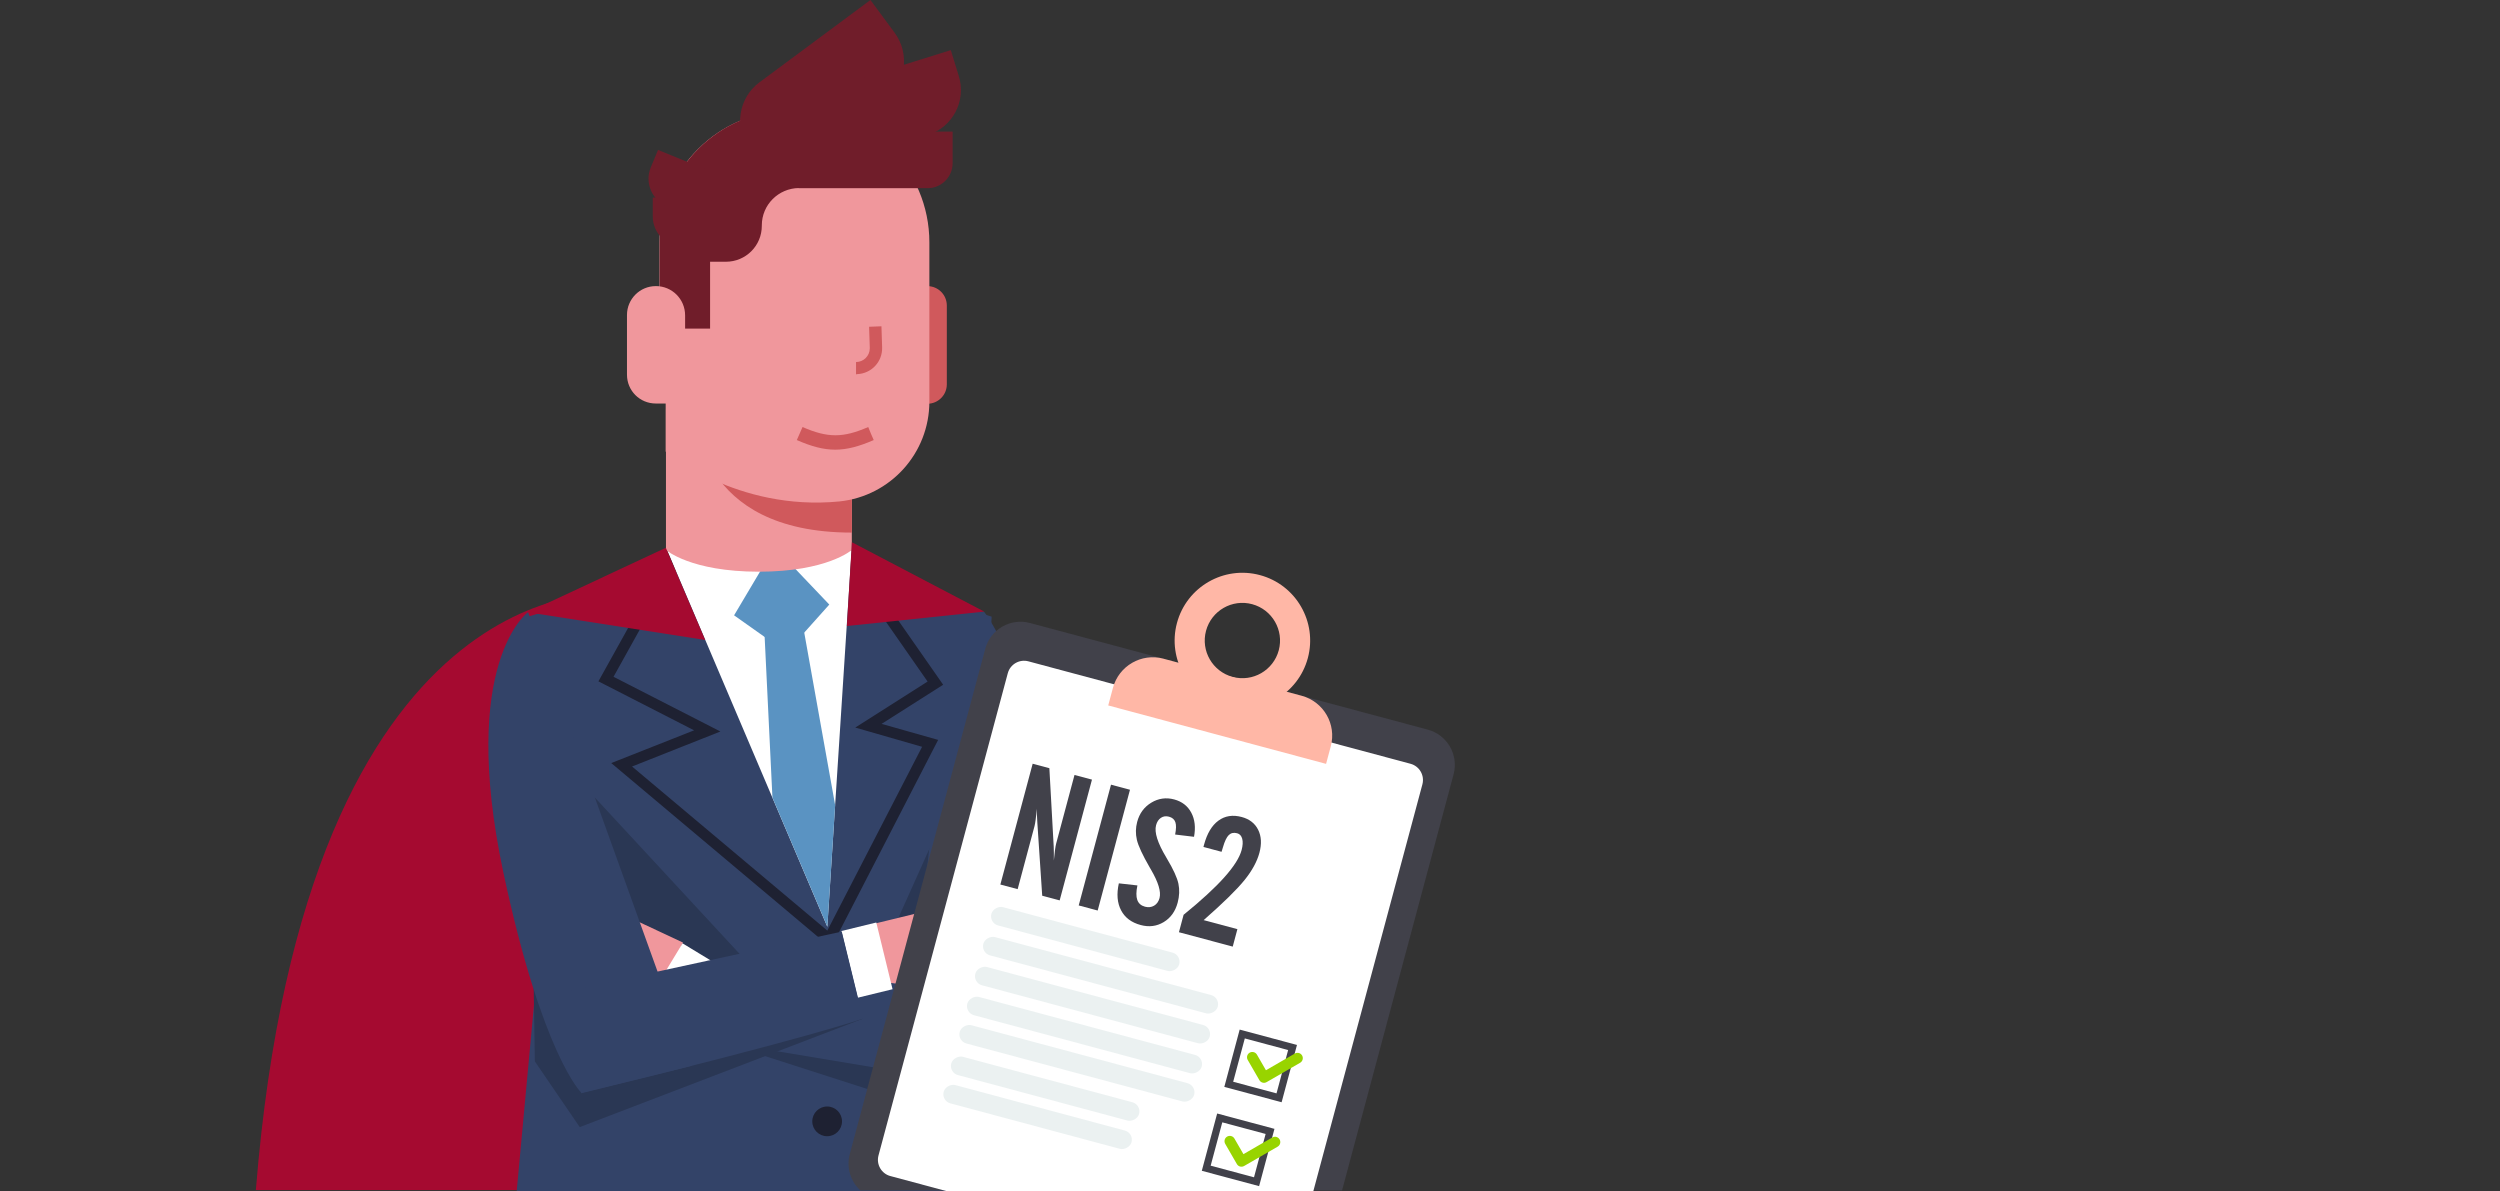<?xml version="1.0" encoding="UTF-8"?>
<svg id="uuid-2f055bf6-7824-4306-8066-1ada0507ba98" data-name="Ebene 1" xmlns="http://www.w3.org/2000/svg" width="1024" height="488" viewBox="0 0 1024 488">
  <rect x="0" y="0" width="1024" height="488" fill="#333333" stroke="none"/>
  <rect width="1024" height="488" fill="none"/>
  <g id="uuid-871a59ca-f5f6-4cb9-892e-9eb5b448c6a8" data-name="Gruppe 28589">
    <path id="uuid-26fa3a06-900f-400e-ba0e-8e9c5ca890ae" data-name="Pfad 33292" d="M368.63,487.44H104.8c20.63-256.61,145.89-244.24,145.89-244.24h127.51l-9.56,244.24Z" fill="#a50a30"/>
    <g id="uuid-3c2f6f4c-6f11-479e-b1ef-9cf8769f7811" data-name="Gruppe 27955">
      <g id="uuid-2ff63e9a-d2cf-4a6f-8e70-fa9a360980b5" data-name="Gruppe 1460">
        <path id="uuid-f7bf76c0-0e77-421b-a372-b273a33654d9" data-name="Pfad 1109" d="M406.18,252.58l-58.6-18.66h-70.32l-60.94,18.66,3.37,148.6-8.06,86.82h183.11l11.44-235.42Z" fill="#334368"/>
      </g>
    </g>
    <path id="uuid-3802987b-6c4b-4cfb-8286-27faee4f1749" data-name="Pfad 33293" d="M387.76,331.9l-21.85,48.66,10.97,7.69,10.88-56.35Z" fill="#2a3754"/>
    <path id="uuid-4b7fea1e-48a1-4bc2-93aa-69bad6dcdcd6" data-name="Pfad 33294" d="M243.46,326.46l62.07,67.04-48.75,15.47-13.31-82.51Z" fill="#2a3754"/>
    <path id="uuid-2b31b398-a652-48c6-a5b5-9035566a3970" data-name="Pfad 33295" d="M288.94,424.72l107.54,34.6.94-22.78-108.48-11.81Z" fill="#2a3754"/>
    <g id="uuid-a809a288-2a87-4b62-a2e3-60cb56d72089" data-name="Gruppe 27956">
      <g id="uuid-32eb22e9-b956-45e7-9d8d-08aef331534d" data-name="Gruppe 1476">
        <g id="uuid-5f7ef472-3481-4653-893e-2508d7889ea6" data-name="Gruppe 1475">
          <g id="uuid-af1f3294-39ec-45a8-8807-b38b463e50ed" data-name="Gruppe 1474">
            <path id="uuid-9edb3d16-37e0-44e4-ba3a-2e482142f8a2" data-name="Pfad 1115" d="M340.38,388.19l43.88-85.13-23.16-6.56,25.22-16.03-45.66-65.44-3.66,2.53,42.94,61.6-29.63,18.85,27.38,7.88-38.82,75.29-79.98-67.22,36.19-14.34-43.78-22.41,28.41-51.1-3.94-2.16-30.66,55.13,39.19,20.06-33.94,13.41,90,75.66Z" fill="#1e2132"/>
          </g>
        </g>
      </g>
    </g>
    <g id="uuid-3b92b6fc-5ef7-4adf-9b5a-45bb4ad3eff8" data-name="Gruppe 27957">
      <g id="uuid-1c75586a-f1ab-4fd9-9b7f-06501ce1b35d" data-name="Gruppe 1480">
        <g id="uuid-2192b16a-0e9e-4af5-904c-1d36da834562" data-name="Gruppe 1479">
          <g id="uuid-5c68bda1-3e1b-42f7-b357-12c6ee158c26" data-name="Gruppe 1478">
            <path id="uuid-1409f90f-68a6-4171-834f-6b179d254617" data-name="Pfad 1116" d="M272.97,224.73l43.41,102.01,22.5,52.88,3.19-49.78,6.75-104.44-30.66-.19h-1.5l-43.69-.47Z" fill="#fff"/>
          </g>
        </g>
      </g>
    </g>
    <g id="uuid-a792d5ff-08f1-4013-9c2a-cfc2a5a1e84c" data-name="Gruppe 27958">
      <g id="uuid-5d8f9c2b-8860-4010-be5a-b379ef02d21f" data-name="Gruppe 1485">
        <g id="uuid-0325e05e-3724-4a3e-9c6f-48a9c507d118" data-name="Gruppe 1484">
          <g id="uuid-f5375b2e-8852-4455-8b8f-a9736e84d3eb" data-name="Gruppe 1483">
            <g id="uuid-3feed423-fb91-41c3-88b7-14c9d33514a5" data-name="Gruppe 1482">
              <path id="uuid-af6c7b61-4fb1-4282-abe1-22196d54f5f7" data-name="Pfad 1117" d="M322.15,267.23l17.53-19.6-22.41-23.53-16.59,27.94,21.47,15.19Z" fill="#5a93c2"/>
            </g>
          </g>
        </g>
      </g>
      <g id="uuid-879a7bd9-5190-4a0d-8c43-c31315512e49" data-name="Gruppe 1489">
        <g id="uuid-0459a82c-88d5-444e-9d3b-d2e62e08360a" data-name="Gruppe 1488">
          <g id="uuid-c5e6d740-83c9-46e6-a857-9bd941fa2327" data-name="Gruppe 1487">
            <g id="uuid-d4bb8cce-f15b-49ff-8182-ea00427566f8" data-name="Gruppe 1486">
              <path id="uuid-4e00753a-58a0-4af3-9a10-b19ac1189100" data-name="Pfad 1118" d="M312.08,236.34l1.12,24.56,3.19,65.82,22.5,52.88,3.19-49.78-12.66-70.69-4.31-24.19-13.03,1.41Z" fill="#5a93c2"/>
            </g>
          </g>
        </g>
      </g>
    </g>
    <g id="uuid-95e2d176-ae5a-40e9-8e04-3e90b2353ea5" data-name="Gruppe 27959">
      <g id="uuid-5932afff-a662-4a26-81f7-29184827d883" data-name="Gruppe 1493">
        <g id="uuid-1727f49f-badf-4cda-9191-bc4b60a357e7" data-name="Gruppe 1492">
          <g id="uuid-7535c87c-f1dd-4a29-94e0-62de973f2cee" data-name="Gruppe 1491">
            <path id="uuid-f4574f12-934b-468c-9aff-1a92fab387c4" data-name="Pfad 1119" d="M348.9,225.26s-10.03,8.91-38.06,8.91-38.06-8.91-38.06-8.91v-57.66h76.13v57.66Z" fill="#f0979c"/>
          </g>
        </g>
      </g>
    </g>
    <g id="uuid-4a378f30-f68c-4e0b-964b-61460adffa79" data-name="Gruppe 27960">
      <g id="uuid-af16ae29-aaf6-4bee-bf9f-493791f0e2da" data-name="Gruppe 1497">
        <g id="uuid-bd20ca63-c4e1-4178-856d-3208f92e7944" data-name="Gruppe 1496">
          <g id="uuid-1eeb0301-abc0-4ad8-b974-d869560a5a56" data-name="Gruppe 1495">
            <path id="uuid-690d1fb5-f915-4054-92ea-ac5dfc27efbc" data-name="Rechteck 755" d="M279.74,386.06l-12.47,27c-3.75,8.16-13.31,11.63-21.47,7.88h0l-20.63-9.56h0l15.09-32.72c2.34-4.97,8.16-7.13,13.22-4.88l26.25,12.28h0Z" fill="#f0979c"/>
          </g>
        </g>
      </g>
    </g>
    <g id="uuid-4a99bdab-72c3-4a4f-afb0-d7a3c5073421" data-name="Gruppe 27961">
      <g id="uuid-d82ab65d-48de-4412-a4fe-420cd902c352" data-name="Gruppe 1501">
        <g id="uuid-43c3aa65-a62b-4e5b-ac23-12bf5ae5be23" data-name="Gruppe 1500">
          <g id="uuid-4a46a21c-cfcc-46e0-898d-bed72d15baa6" data-name="Gruppe 1499">
            <rect id="uuid-db688033-8c9c-4219-81a7-daaae72a4906" data-name="Rechteck 756" x="264.49" y="394.9" width="28.13" height="14.72" transform="translate(-209.87 431.35) rotate(-58.71)" fill="#fff"/>
          </g>
        </g>
      </g>
    </g>
    <g id="uuid-6bca9aaf-07e0-4e3e-9822-b90dbb10f660" data-name="Gruppe 27962">
      <g id="uuid-8426c3cd-54a7-43bb-a5e7-c136d1e04b62" data-name="Gruppe 1505">
        <g id="uuid-4833b355-0507-47ac-b15f-a7f2972990b9" data-name="Gruppe 1504">
          <g id="uuid-70d1ec05-e0c8-4b50-aa7d-d492e5d2ed1d" data-name="Gruppe 1503">
            <path id="uuid-03220e01-d7e6-4115-90d4-50f1283d1e8e" data-name="Rechteck 757" d="M390.19,380.81l8.53,34.97h0l-22.13,5.34c-8.72,2.16-17.44-3.19-19.6-11.91h0l-7.03-28.88h0l28.13-6.84c5.44-1.31,10.78,1.97,12.09,7.31Z" fill="#f0979c"/>
          </g>
        </g>
      </g>
    </g>
    <g id="uuid-e2573f15-4ee0-4d6c-a7e4-f9d7967afaaf" data-name="Gruppe 27963">
      <g id="uuid-3c2431de-2b9a-48f5-82cf-1bce30275f5d" data-name="Gruppe 1509">
        <g id="uuid-7501fd36-debc-4f95-9339-8a1a55539820" data-name="Gruppe 1508">
          <g id="uuid-282467bc-f5ad-4d7f-b587-d007affa93f8" data-name="Gruppe 1507">
            <path id="uuid-4f0f43ed-2bdd-4783-b4c8-b6e37383c5c9" data-name="Pfad 1120" d="M399.71,406.84l-109.88-13.31-11.16,30.47,121.51,20.25-.47-37.41Z" fill="#334368"/>
          </g>
        </g>
      </g>
    </g>
    <path id="uuid-db268334-9b6f-43e9-9fc2-dc8236c1e7cb" data-name="Pfad 33296" d="M353.53,417.22l-116.07,44.44-18.38-26.91-.75-46.41,135.2,28.88Z" fill="#2a3754"/>
    <g id="uuid-b82d86b8-92c2-4000-9ec2-7e5f177be443" data-name="Gruppe 27964">
      <g id="uuid-71966be2-aa5c-4005-9a77-8d8acbd61284" data-name="Gruppe 1513">
        <g id="uuid-d0ac851b-f91b-4efc-b0b5-faeac0802077" data-name="Gruppe 1512">
          <g id="uuid-2fc76fb6-3ee4-4ad6-9b79-9f6d062fcaf0" data-name="Gruppe 1511">
            <rect id="uuid-6797f38b-0926-42e0-b1f0-3a95c3832720" data-name="Rechteck 758" x="347.75" y="379.2" width="14.72" height="28.13" transform="translate(-83.09 95.37) rotate(-13.71)" fill="#fff"/>
          </g>
        </g>
      </g>
    </g>
    <g id="uuid-53e5f48c-73b8-4bf6-acc0-4d91497afceb" data-name="Gruppe 27965">
      <g id="uuid-77b0eb1a-561f-4b2d-8a93-209d167efe77" data-name="Gruppe 1517">
        <g id="uuid-0691c53c-4b62-4e29-985b-20470ac55b0f" data-name="Gruppe 1516">
          <g id="uuid-f62c78fe-2131-49c2-95a2-c40cac063b00" data-name="Gruppe 1515">
            <path id="uuid-04dff74f-6060-4841-ab91-e63cf7d3b59f" data-name="Pfad 1122" d="M283.24,436.56l-66.94-185.83s-28.41,20.35-10.13,106.6c15.94,74.91,31.97,90.29,31.97,90.29l45.1-11.06Z" fill="#334368"/>
          </g>
        </g>
      </g>
    </g>
    <g id="uuid-c2e54fef-70b9-4ff2-9410-6752fd3dfde1" data-name="Gruppe 27966">
      <g id="uuid-1661ff7d-a470-4ae6-905c-96ae13c462bc" data-name="Gruppe 1521">
        <g id="uuid-07c01cb6-4092-46f6-9448-efa747c8e809" data-name="Gruppe 1520">
          <g id="uuid-ce9423e0-763a-4494-b360-1437c87055d8" data-name="Gruppe 1519">
            <path id="uuid-11c616e3-4f2b-4b49-8b51-6d5dd10850f5" data-name="Pfad 1123" d="M390.87,250.54h12.19c28.31,38.16,27.19,146.54-3,193.7l-9.28-4.5-22.41-7.78,8.91-52.97,13.59-128.45Z" fill="#334368"/>
          </g>
        </g>
      </g>
    </g>
    <g id="uuid-795231a3-1c14-4cda-907a-6c49ea2fb28d" data-name="Gruppe 27967">
      <g id="uuid-f13f83c6-d5c3-47ba-8256-258ce9308197" data-name="Gruppe 1525">
        <g id="uuid-c29dbc03-7841-4ce4-9925-be95ff84fe28" data-name="Gruppe 1524">
          <g id="uuid-18fd115b-a510-4d41-8369-294847d385a0" data-name="Gruppe 1523">
            <path id="uuid-0c5ed6ab-c58c-4ce5-b7cf-7c2eb5613b63" data-name="Pfad 1124" d="M238.1,447.78c93.01-22.6,115.41-30.56,115.41-30.56l-8.72-35.63-116.73,25.31,10.03,40.88Z" fill="#334368"/>
          </g>
        </g>
      </g>
    </g>
    <g id="uuid-0efd00cf-2efe-4e68-8818-75da3e2d257c" data-name="Gruppe 27968">
      <g id="uuid-94725909-64d9-4d46-a1f9-8f6235a9d2ca" data-name="Gruppe 1529">
        <g id="uuid-c82e541e-ffbf-42d1-9d93-18cb750edb5a" data-name="Gruppe 1528">
          <g id="uuid-85690d4a-2f4f-4f92-ba00-2d0b6a208713" data-name="Gruppe 1527">
            <path id="uuid-1b4673dd-763d-4ab8-a0e0-c24ea008ab1f" data-name="Pfad 1125" d="M332.71,459.31c0,3.38,2.72,6.09,6.09,6.09s6.09-2.72,6.09-6.09-2.72-6.09-6.09-6.09-6.09,2.72-6.09,6.09h0Z" fill="#1e2132"/>
          </g>
        </g>
      </g>
    </g>
    <g id="uuid-78c63607-3bc0-4399-ba83-741f87912b52" data-name="Gruppe 27969">
      <g id="uuid-f4281f1b-d9e5-4ceb-80bc-4626595b7145" data-name="Gruppe 1537">
        <g id="uuid-910803c4-533a-4608-a9d5-0c7ba3e5d2b1" data-name="Gruppe 1536">
          <g id="uuid-b211c3cd-a682-4718-8352-19a850c2dfa2" data-name="Gruppe 1535">
            <path id="uuid-e04d927d-664d-4bed-87d0-40815ebd5d95" data-name="Pfad 1127" d="M348.91,218.15v-47.35h-63.66s0,47.35,63.66,47.35Z" fill="#d0595c"/>
          </g>
        </g>
      </g>
    </g>
    <g id="uuid-ae36c550-4025-46e5-8269-9e24f2e65d68" data-name="Gruppe 27970">
      <g id="uuid-389958ee-c350-49c7-9ef7-47ab9977f496" data-name="Gruppe 1542">
        <g id="uuid-7ad93243-224b-4c5e-b614-6009b6936d56" data-name="Gruppe 1541">
          <g id="uuid-2f83efd1-7ed6-4e8b-b3c4-a055c27d2dbd" data-name="Gruppe 1540">
            <g id="uuid-bbbbe687-72ba-4918-bf10-918192285897" data-name="Gruppe 1539">
              <path id="uuid-4077b562-5aaa-48b7-b75e-d662bb5ea27e" data-name="Rechteck 759" d="M375.91,117.19h3.94c4.41,0,7.97,3.56,7.97,7.97v32.25c0,4.41-3.56,7.97-7.97,7.97h-3.94v-48.19h0Z" fill="#d0595c"/>
            </g>
          </g>
        </g>
      </g>
      <g id="uuid-4979a314-2eee-499f-9747-15f2b383da21" data-name="Gruppe 1546">
        <g id="uuid-31f3efb7-7182-4caa-aeb9-6d5f02840284" data-name="Gruppe 1545">
          <g id="uuid-5223352c-0394-4532-9218-01f898541634" data-name="Gruppe 1544">
            <g id="uuid-d48a5ed4-9bfb-4abc-9ad6-c04902a7bd23" data-name="Gruppe 1543">
              <path id="uuid-86b3d7be-b0c6-42bf-b741-3aa58d42f073" data-name="Pfad 1128" d="M270.13,99.16v23.35h2.53v62.44s29.16,24.56,71.16,20.44c20.91-2.16,36.85-19.78,36.85-40.88v-65.25c0-29.81-24.19-54-54-54h-2.44c-29.91-.09-54.1,24.1-54.1,53.91Z" fill="#f0979c"/>
            </g>
          </g>
        </g>
      </g>
      <g id="uuid-8bc275c1-497b-46f4-a07e-e0305c88f162" data-name="Gruppe 1547">
        <path id="uuid-b490c3cf-9705-4de9-8038-e0c920e8239a" data-name="Pfad 1129" d="M357.88,180.25c-12.09,5.25-19.5,5.25-31.5,0,.94-2.16,1.41-3.19,2.34-5.34,10.31,4.5,16.59,4.5,26.91,0,.84,2.16,1.31,3.19,2.25,5.34Z" fill="#d0595c"/>
      </g>
      <path id="uuid-492ba077-0f78-4870-bbdc-dc5c076d91e4" data-name="Pfad 1130" d="M375.88,77.03c-8.72-19.41-28.03-31.88-49.22-31.88h-2.44c-29.82,0-54,24.19-54,54h0v23.35h2.53v12.09h18.1v-27.38h6.47c8.16,0,14.72-6.56,14.72-14.72v-.19c0-8.44,6.84-15.19,15.19-15.28h48.66Z" fill="#701d2a"/>
      <g id="uuid-0860f43e-b8d5-4489-92e7-33f505a0ef7f" data-name="Gruppe 1551">
        <g id="uuid-e56f7b05-f173-49a6-b3de-25d65d17a766" data-name="Gruppe 1550">
          <g id="uuid-4c98581f-df86-48f6-bb9e-8a4932af6e45" data-name="Gruppe 1549">
            <g id="uuid-c918e48a-5ff9-48b6-a2a4-46350ea2e4f0" data-name="Gruppe 1548">
              <path id="uuid-2ab1c322-c1cc-4011-8dbe-197d2f215875" data-name="Pfad 1131" d="M268.62,117.19h0c-6.56,0-11.81,5.34-11.81,11.81v24.47c0,6.56,5.25,11.81,11.81,11.81h12v-36.1c0-6.66-5.35-12-12-12h0Z" fill="#f0979c"/>
            </g>
          </g>
        </g>
      </g>
      <g id="uuid-a7ce0c6a-f19a-4cd6-a9e9-3325bd966239" data-name="Gruppe 1555">
        <g id="uuid-bd491a0c-c683-4037-b058-bd8b6982121d" data-name="Gruppe 1554">
          <g id="uuid-49099b28-75c2-4e22-826b-76799a5f7652" data-name="Gruppe 1553">
            <g id="uuid-7b4a38a4-c1f2-47fc-bf94-4e8f55725909" data-name="Gruppe 1552">
              <path id="uuid-af697470-2635-4b06-943c-5c88c505684c" data-name="Pfad 1132" d="M350.63,153.35v-5.06c3.09,0,5.63-2.53,5.63-5.63v-.19l-.28-8.63,5.06-.19.28,8.63c.19,5.91-4.41,10.78-10.31,10.97-.19.09-.28.09-.38.09h0Z" fill="#d0595c"/>
            </g>
          </g>
        </g>
      </g>
    </g>
    <path id="uuid-7a64c910-e500-4586-9d48-6ef90755ea08" data-name="Rechteck 19236" d="M311.16,33.66L356.53,0h0l9.84,13.31c6.56,8.81,4.69,21.28-4.13,27.75h0l-45.38,33.66h0l-9.84-13.31c-6.47-8.81-4.69-21.28,4.13-27.75Z" fill="#701d2a"/>
    <path id="uuid-e005c96f-48f4-4690-8ff3-fb865d4b3a6a" data-name="Rechteck 19237" d="M323.34,41.16l66.1-20.63h0l3.28,10.59c3.19,10.22-2.53,21-12.66,24.19l-66.1,20.63h0l-3.28-10.59c-3.19-10.13,2.44-21,12.66-24.19Z" fill="#701d2a"/>
    <path id="uuid-b2451b8b-006c-4792-9cb5-1f5b534d0b49" data-name="Rechteck 19238" d="M327.09,53.91h63.1v12.94c0,5.63-4.59,10.22-10.22,10.22h-52.88v-23.16h0Z" fill="#701d2a"/>
    <path id="uuid-064f1593-4a83-4fbe-9a15-82b3c71be345" data-name="Rechteck 19239" d="M267.47,80.91h27.94v19.97h-15.84c-6.75,0-12.19-5.44-12.19-12.19h0v-7.78h.09Z" fill="#701d2a"/>
    <path id="uuid-35a4a77f-6caf-44c4-8f67-d0cc2d5d1d26" data-name="Rechteck 19240" d="M269.53,61.41l25.88,10.59h0l-7.59,18.47h0l-14.63-6c-6.19-2.53-9.19-9.66-6.66-15.84h0l3-7.22h0Z" fill="#701d2a"/>
    <path id="uuid-caee495c-bc73-453a-af63-cc3bc3696ee7" data-name="Pfad 33297" d="M272.72,224.36l16.13,37.78-72.66-11.34,56.53-26.44Z" fill="#a50a30"/>
    <path id="uuid-6de5a102-4b8e-4ddd-897a-1a7ff6c093ac" data-name="Pfad 33298" d="M348.94,222.11l-2.06,34.31,56.25-5.91-54.19-28.41Z" fill="#a50a30"/>
  </g>
  <g>
    <path d="M352.45,487.61h197.25l45.69-170.43h0c2.14-7.98-2.6-16.19-10.58-18.32l-162.92-43.68c-7.98-2.14-16.19,2.6-18.33,10.58l-55.49,206.95c-1.5,5.58.38,11.26,4.36,14.91Z" fill="#41414a"/>
    <path d="M364.7,481.71l23.44,6.29h149.77l44.7-166.72c.98-3.67-1.19-7.45-4.87-8.44l-156.51-41.96c-3.67-.98-7.45,1.19-8.44,4.87l-52.96,197.53c-.98,3.67,1.19,7.45,4.87,8.44Z" fill="#fff"/>
    <g id="uuid-3fb5df00-93e7-40f1-876a-97c663323bf2" data-name="Gruppe 44641">
      <g id="uuid-3186fdb5-21bd-4305-9198-752f3719e3be" data-name="Gruppe 44636">
        <g id="uuid-da161ca0-b47f-465a-9681-d0bc20053a17" data-name="Gruppe 44635">
          <g id="uuid-29363854-8b50-4e38-9ff7-c99964e866e4" data-name="Gruppe 44634">
            <path id="uuid-063d6792-0332-4a0a-b292-2d06649aba14" data-name="Rechteck 22681" d="M476.56,269.81l56.58,15.17c9.02,2.42,14.37,11.69,11.95,20.7l-1.93,7.2h0l-89.23-23.93h0l1.93-7.2c2.42-9.02,11.69-14.37,20.7-11.95h0Z" fill="#ffb7a6"/>
          </g>
        </g>
      </g>
      <g id="uuid-541395e0-a5a1-47f6-9c38-1600bc936ac0" data-name="Gruppe 44640">
        <g id="uuid-ab089dde-0e9d-4d24-b5f5-d2eb15a4612e" data-name="Gruppe 44639">
          <g id="uuid-576e82a3-476a-4b5b-aa8d-12aff4bd30fb" data-name="Gruppe 44638">
            <g id="uuid-70705eb5-c98c-4337-b40b-22f811c41b92" data-name="Gruppe 44637">
              <path id="uuid-a9e3f979-d551-4270-82ed-dca41fc59147" data-name="Pfad 47965" d="M501.7,289.17c-14.8-3.97-23.59-19.19-19.62-33.99,3.97-14.8,19.19-23.59,33.99-19.62,14.8,3.97,23.59,19.19,19.62,33.99-3.98,14.79-19.19,23.57-33.99,19.62ZM512.88,247.47c-8.22-2.21-16.68,2.67-18.89,10.9-2.21,8.22,2.67,16.68,10.9,18.89,8.22,2.21,16.68-2.67,18.89-10.9h0c2.2-8.22-2.68-16.67-10.9-18.89h0Z" fill="#ffb7a6"/>
            </g>
          </g>
        </g>
      </g>
    </g>
    <g id="uuid-bd415a0d-a783-4acd-a8d3-f4f6af098f69" data-name="Gruppe 44682">
      <g id="uuid-f0faf00c-12ef-428d-91b5-74ab90c2c817" data-name="Gruppe 44679">
        <path id="uuid-3d96cfb3-9693-483c-aae4-971b4988e26a" data-name="Pfad 47982" d="M524.95,451.48l-23.47-6.29,6.29-23.47,23.47,6.29-6.29,23.47ZM505.11,443.09l17.75,4.76,4.76-17.75-17.75-4.76-4.76,17.75Z" fill="#41414a"/>
      </g>
      <g id="uuid-6c5e3faa-9376-4c47-bad0-37542c709c1e" data-name="Gruppe 44681">
        <g id="uuid-6a29a620-a256-47de-a9e1-1ff2c1188f5f" data-name="Gruppe 44680">
          <path id="uuid-e4ff36e1-4010-444f-bfe7-a4648f48f458" data-name="Pfad 47983" d="M517.17,443.45c-.56-.15-1.03-.51-1.32-1.01l-4.76-8.25c-.62-1.03-.29-2.37.73-2.99,1.03-.62,2.37-.29,2.99.73.02.03.03.05.05.08l3.67,6.36,11.88-6.86c1.05-.58,2.38-.19,2.95.86.56,1.02.22,2.3-.78,2.91l-13.77,7.95c-.5.29-1.09.37-1.65.22Z" fill="#98d400"/>
        </g>
      </g>
    </g>
    <g id="uuid-f3b47089-af52-4696-a200-e74f0eeff598" data-name="Gruppe 44686">
      <g id="uuid-6b042349-4bcf-43b9-aab3-183592eb3ad0" data-name="Gruppe 44683">
        <path id="uuid-efb56741-7662-45af-b3e4-9c1c25344077" data-name="Pfad 47984" d="M515.73,485.85l-23.47-6.29,6.29-23.47,23.47,6.29-6.29,23.47ZM495.89,477.46l17.75,4.76,4.76-17.75-17.75-4.76-4.76,17.75Z" fill="#41414a"/>
      </g>
      <g id="uuid-3e599df8-0229-43d2-aaaf-238f4cbc3621" data-name="Gruppe 44685">
        <g id="uuid-53c52633-83fd-4ba3-8ade-8532f3e2e9e5" data-name="Gruppe 44684">
          <path id="uuid-93a85472-c89c-40a2-81fa-9c84cd8eeff7" data-name="Pfad 47985" d="M507.95,477.82c-.56-.15-1.03-.51-1.32-1.01l-4.76-8.25c-.62-1.03-.29-2.37.73-2.99,1.03-.62,2.37-.29,2.99.73.02.03.03.05.05.08l3.67,6.36,11.88-6.86c1.05-.58,2.38-.19,2.95.86.56,1.02.22,2.3-.78,2.91l-13.77,7.94c-.5.29-1.09.37-1.65.22Z" fill="#98d400"/>
        </g>
      </g>
    </g>
    <g>
      <path d="M409.75,362.29l13.23-49.47,6.84,1.83,1.78,32.15c.03.62.05,1.43.06,2.44.01,1.01.01,2.08,0,3.23.13-1.5.28-2.89.45-4.15.17-1.26.33-2.18.48-2.75l7.53-28.15,7.15,1.91-13.23,49.47-7.15-1.91-1.99-29.82c-.02-.12-.03-.31-.03-.56-.14-2.04-.19-3.79-.14-5.24-.19,1.81-.36,3.31-.53,4.5-.16,1.19-.31,2.05-.45,2.57l-6.92,25.86-7.08-1.89Z" fill="#41414a"/>
      <path d="M441.84,370.87l13.23-49.47,7.77,2.08-13.23,49.47-7.77-2.08Z" fill="#41414a"/>
      <path d="M458.3,361.82l7.58.85c-.53,2.54-.55,4.53-.05,5.94.5,1.42,1.55,2.34,3.14,2.77,1.39.37,2.64.23,3.74-.41,1.1-.65,1.84-1.69,2.23-3.12.69-2.58-.47-6.46-3.49-11.64-.23-.4-.41-.71-.53-.91-2.94-5.09-4.69-8.86-5.26-11.32-.57-2.46-.52-4.9.12-7.32.93-3.49,2.86-6.12,5.79-7.89,2.93-1.77,6.05-2.21,9.35-1.33,3.22.86,5.55,2.67,7.02,5.42,1.47,2.75,1.84,6.05,1.13,9.89l-7.74-.93c.45-2.25.49-3.94.09-5.07-.39-1.13-1.26-1.88-2.61-2.24-1.23-.33-2.33-.18-3.29.46-.96.63-1.63,1.65-2,3.04-.77,2.88.62,7.27,4.17,13.18.13.23.24.42.32.56,2.6,4.36,4.16,7.77,4.67,10.23.51,2.46.41,5.04-.31,7.73-.96,3.6-2.87,6.26-5.73,7.98-2.86,1.72-5.99,2.12-9.41,1.2-3.79-1.01-6.47-3.02-8.04-6.04-1.58-3.01-1.88-6.69-.92-11.02Z" fill="#41414a"/>
      <path d="M482.89,381.85l1.91-7.15c7.18-5.83,12.73-10.93,16.65-15.31s6.29-8.12,7.12-11.22c.49-1.85.57-3.38.24-4.61-.33-1.23-1.02-1.98-2.07-2.26-1.39-.37-2.53-.13-3.42.73-.89.86-1.69,2.54-2.41,5.04l-.56,1.83-7.42-1.99.25-.92c1.23-4.58,3.18-7.87,5.88-9.85,2.69-1.98,5.87-2.48,9.54-1.5,3.17.85,5.42,2.59,6.74,5.23,1.32,2.64,1.5,5.78.52,9.43-.96,3.58-2.98,7.3-6.08,11.15s-8.68,9.33-16.76,16.43l13.82,3.7-1.91,7.15-22.03-5.89Z" fill="#41414a"/>
    </g>
    <rect id="uuid-a0b0cd04-fe8b-4185-be6f-ad4880a7c225" data-name="Rechteck 22820" x="446.9" y="349.73" width="7.76" height="99.42" rx="3.88" ry="3.88" transform="translate(-51.77 731.4) rotate(-74.99)" fill="#ebf1f1"/>
    <rect id="uuid-782669e7-3acc-493d-a77c-c14536703bc5" data-name="Rechteck 22817" x="437.23" y="385.83" width="7.76" height="99.42" rx="3.88" ry="3.88" transform="translate(-93.81 748.8) rotate(-74.99)" fill="#ebf1f1"/>
    <rect id="uuid-adac7540-bda1-4eed-885c-d4c53b90ad79" data-name="Rechteck 22819" x="443.62" y="361.99" width="7.76" height="99.42" rx="3.88" ry="3.88" transform="translate(-66.05 737.31) rotate(-74.99)" fill="#ebf1f1"/>
    <rect id="uuid-602c19c4-0a4f-4d6d-9729-e5ea4092d27e" data-name="Rechteck 22816" x="424.22" y="406.08" width="7.76" height="79.67" rx="3.88" ry="3.88" transform="translate(-113.47 743.93) rotate(-74.99)" fill="#ebf1f1"/>
    <rect id="uuid-4f652eb3-6fd8-4e6e-8e66-0243ce778b90" data-name="Rechteck 22818" x="440.33" y="374.25" width="7.76" height="99.42" rx="3.88" ry="3.88" transform="translate(-80.32 743.22) rotate(-74.99)" fill="#ebf1f1"/>
    <rect id="uuid-8e9e129d-5fb6-4640-96e5-1f4ac2f2940f" data-name="Rechteck 22812" x="440.66" y="344.79" width="7.76" height="79.67" rx="3.88" ry="3.88" transform="translate(-42.09 714.39) rotate(-74.99)" fill="#ebf1f1"/>
    <rect id="uuid-0a9f545f-d81c-4ebd-ab88-3ccf1983d1ae" data-name="Rechteck 22815" x="421.12" y="417.66" width="7.76" height="79.67" rx="3.88" ry="3.88" transform="translate(-126.95 749.52) rotate(-74.99)" fill="#ebf1f1"/>
  </g>
</svg>